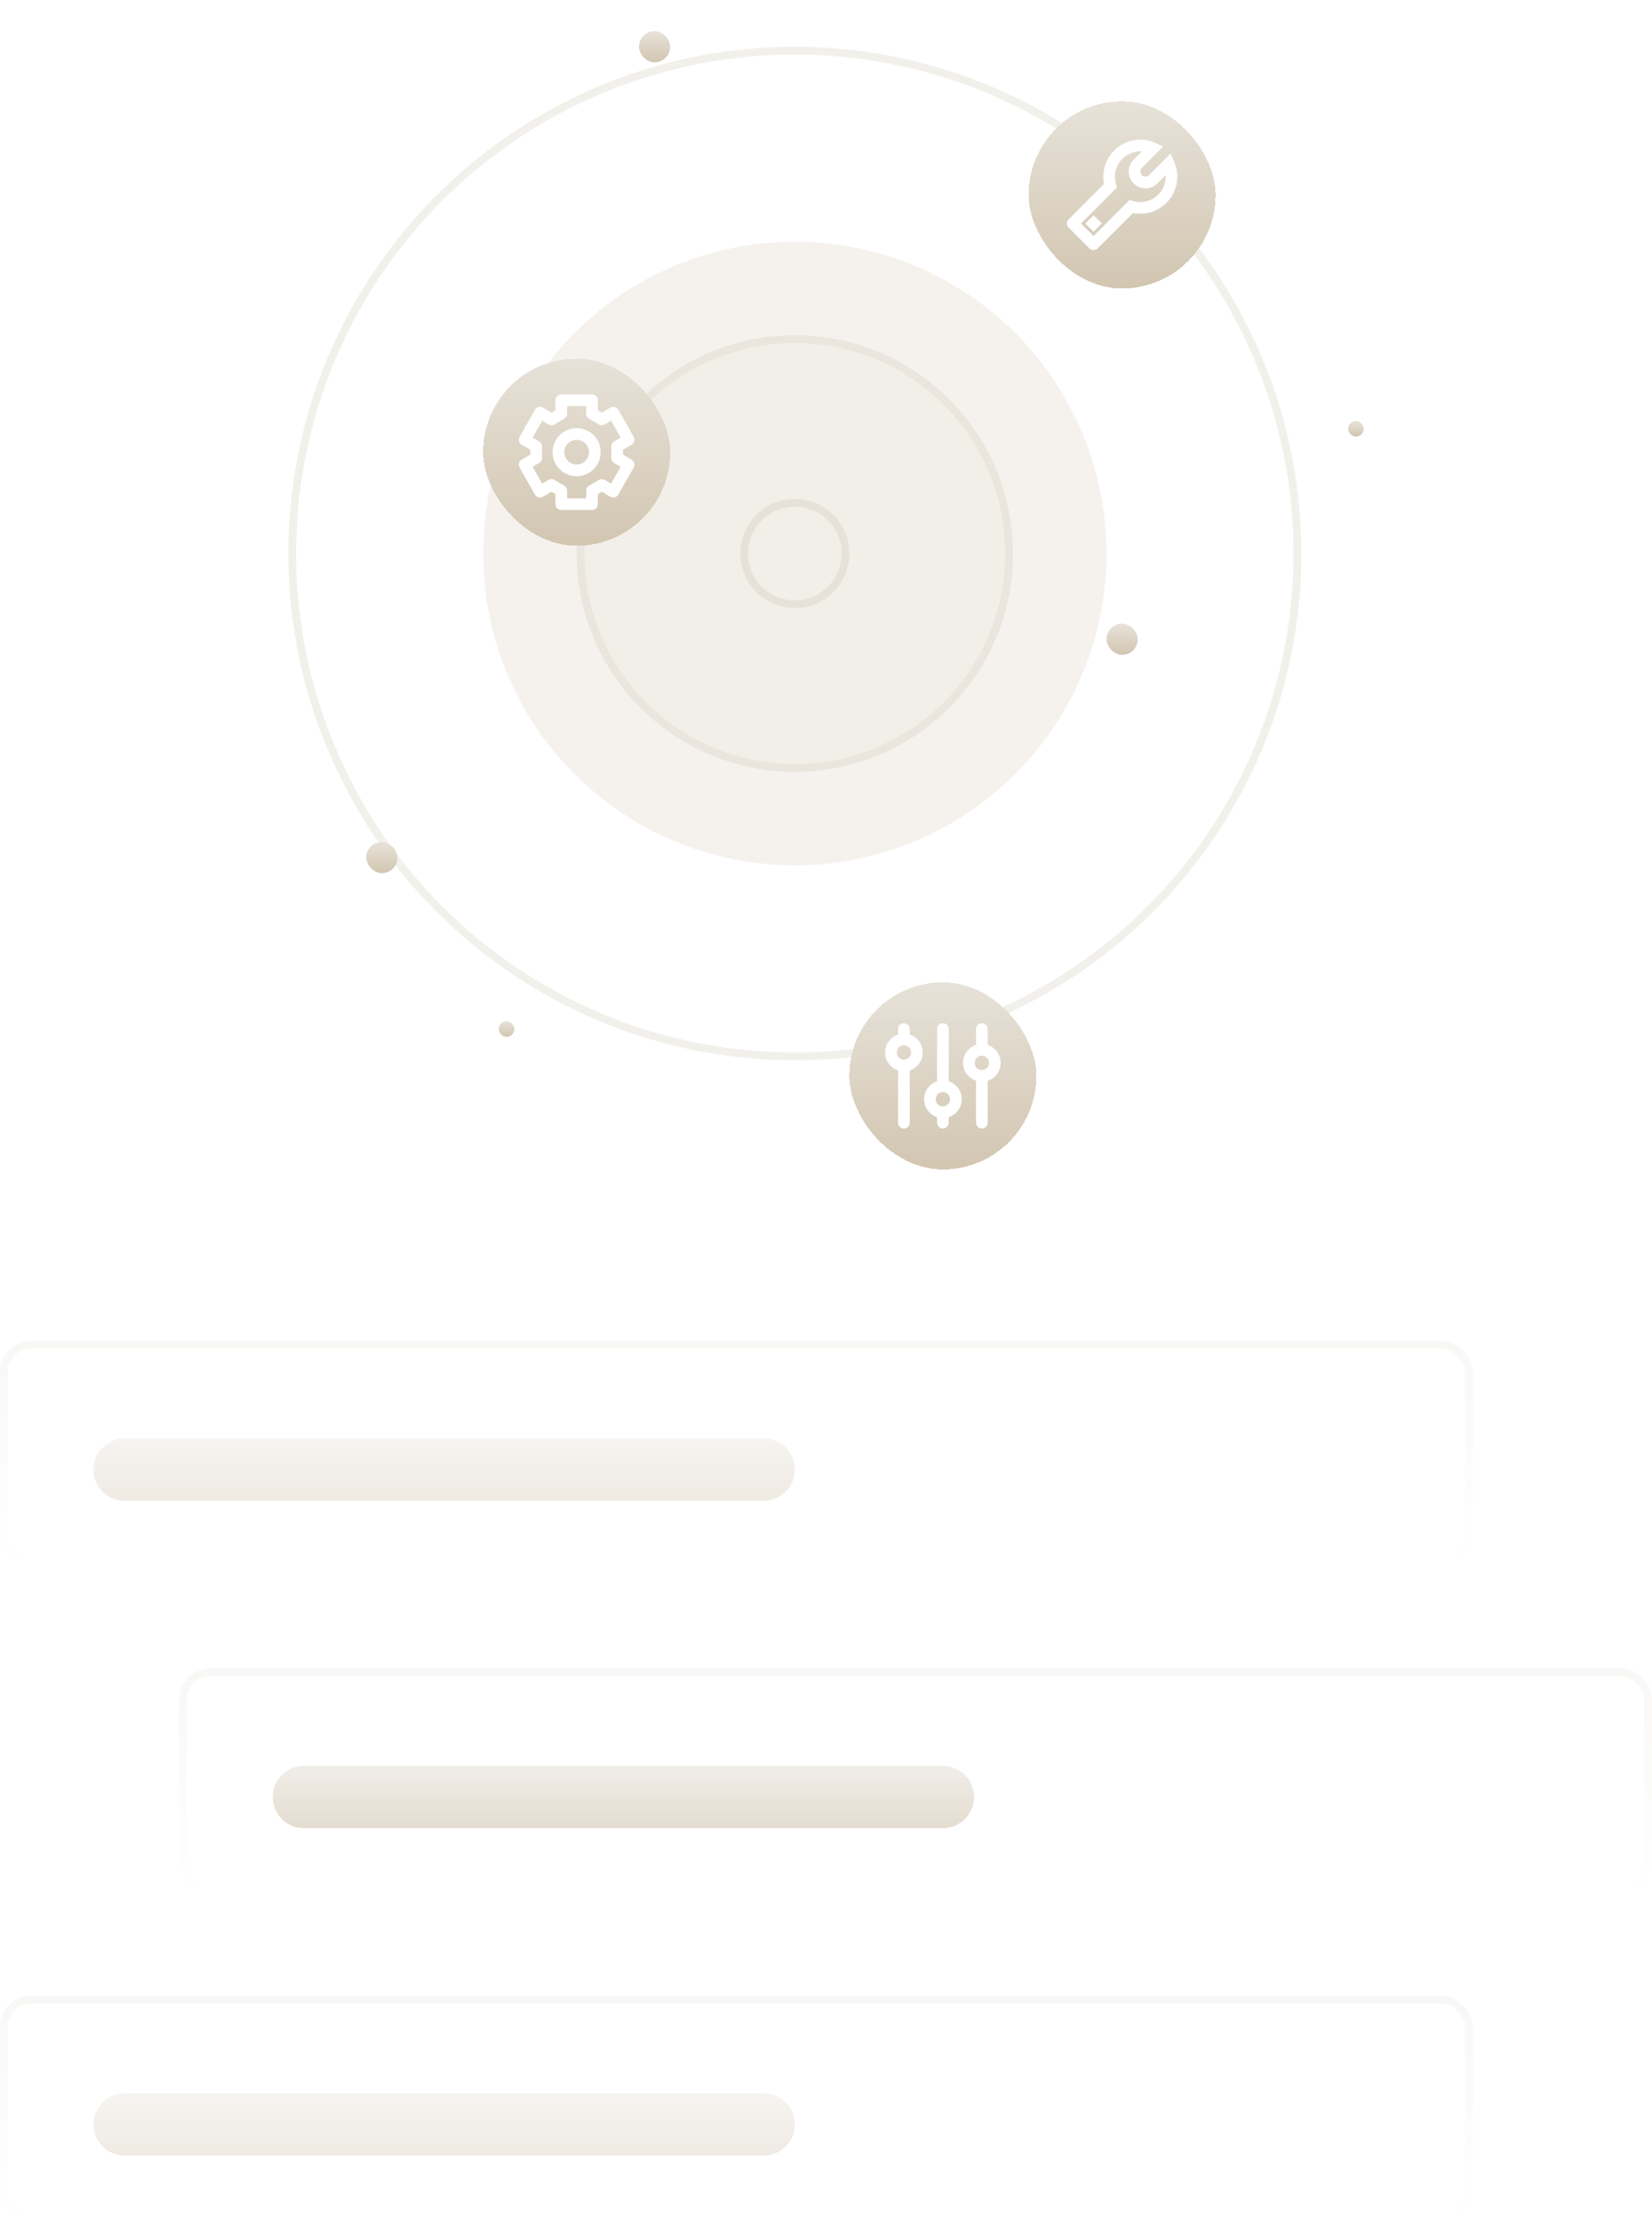 <svg width="212" height="285" viewBox="0 0 212 285" fill="none" xmlns="http://www.w3.org/2000/svg">
<circle cx="102" cy="71" r="64.5" stroke="#E7E2D9" stroke-opacity="0.5"/>
<g filter="url(#filter0_f_792_484)">
<circle cx="102" cy="71" r="40" fill="#F2EEEA" fill-opacity="0.8"/>
</g>
<circle cx="102" cy="71" r="28" fill="#E7E2D9" fill-opacity="0.2"/>
<circle cx="102" cy="71" r="27.5" stroke="#E7E2D9" stroke-opacity="0.7"/>
<circle cx="7" cy="7" r="6.5" transform="matrix(1 0 0 -1 95 78)" stroke="#E7E2D9"/>
<g filter="url(#filter1_d_792_484)">
<rect x="62" y="44" width="24" height="24" rx="12" fill="url(#paint0_linear_792_484)" shape-rendering="crispEdges"/>
<g clip-path="url(#clip0_792_484)">
<path d="M75.968 49.333H72.031V51.054L70.77 51.796L69.302 50.934L67.333 54.399L68.801 55.26L68.801 56.74L67.333 57.601L69.302 61.065L70.77 60.204L72.031 60.946V62.667H75.968V60.946L77.23 60.204L78.698 61.065L80.666 57.601L79.199 56.74L79.199 55.26L80.667 54.399L78.698 50.934L77.23 51.796L75.968 51.054V49.333Z" stroke="white" stroke-width="1.5" stroke-linejoin="round"/>
<path d="M76.333 56C76.333 57.288 75.288 58.333 74 58.333C72.711 58.333 71.666 57.288 71.666 56C71.666 54.711 72.711 53.666 74 53.666C75.288 53.666 76.333 54.711 76.333 56Z" stroke="white" stroke-width="1.5"/>
</g>
</g>
<g filter="url(#filter2_d_792_484)">
<rect x="132" y="11" width="24" height="24" rx="12" fill="url(#paint1_linear_792_484)" shape-rendering="crispEdges"/>
<g clip-path="url(#clip1_792_484)">
<path d="M146.004 19.006L145.473 18.477L145.473 18.477L146.004 19.006ZM146.006 20.991L145.475 21.521L145.475 21.521L146.006 20.991ZM147.993 20.992L148.523 21.522L148.523 21.522L147.993 20.992ZM149.974 19.011L150.657 18.7L150.209 17.716L149.444 18.481L149.974 19.011ZM147.981 17.021L148.513 17.55L149.276 16.784L148.291 16.338L147.981 17.021ZM140.332 29.333L139.802 29.863C139.943 30.004 140.133 30.083 140.332 30.083C140.531 30.083 140.722 30.004 140.863 29.863L140.332 29.333ZM137.666 26.666L137.135 26.136C136.842 26.429 136.842 26.904 137.135 27.197L137.666 26.666ZM145.17 24.495L145.388 23.777L144.958 23.647L144.64 23.965L145.17 24.495ZM142.503 21.829L143.034 22.359L143.351 22.041L143.221 21.611L142.503 21.829ZM145.473 18.477C144.634 19.319 144.635 20.681 145.475 21.521L146.536 20.461C146.281 20.206 146.28 19.792 146.535 19.536L145.473 18.477ZM147.463 20.461C147.207 20.717 146.792 20.717 146.536 20.461L145.475 21.521C146.317 22.364 147.682 22.364 148.523 21.522L147.463 20.461ZM149.582 20.666C149.582 22.461 148.127 23.916 146.332 23.916V25.416C148.955 25.416 151.082 23.29 151.082 20.666H149.582ZM143.082 20.666C143.082 18.871 144.537 17.416 146.332 17.416V15.916C143.708 15.916 141.582 18.043 141.582 20.666H143.082ZM149.292 19.322C149.478 19.73 149.582 20.185 149.582 20.666H151.082C151.082 19.967 150.93 19.3 150.657 18.7L149.292 19.322ZM149.444 18.481L147.463 20.461L148.523 21.522L150.505 19.541L149.444 18.481ZM146.332 17.416C146.811 17.416 147.264 17.52 147.672 17.704L148.291 16.338C147.693 16.067 147.029 15.916 146.332 15.916V17.416ZM147.45 16.492L145.473 18.477L146.535 19.536L148.513 17.55L147.45 16.492ZM137.135 27.197L139.802 29.863L140.863 28.803L138.196 26.136L137.135 27.197ZM144.64 23.965L139.802 28.803L140.863 29.863L145.701 25.025L144.64 23.965ZM146.332 23.916C146.002 23.916 145.686 23.867 145.388 23.777L144.953 25.213C145.39 25.345 145.853 25.416 146.332 25.416V23.916ZM143.221 21.611C143.131 21.313 143.082 20.996 143.082 20.666H141.582C141.582 21.145 141.653 21.609 141.786 22.046L143.221 21.611ZM138.196 27.197L143.034 22.359L141.973 21.298L137.135 26.136L138.196 27.197Z" fill="white"/>
<path d="M140.337 26.664L140.333 26.668" stroke="white" stroke-width="1.5" stroke-linecap="square" stroke-linejoin="round"/>
</g>
</g>
<g filter="url(#filter3_d_792_484)">
<rect x="82" y="2" width="4" height="4" rx="2" fill="url(#paint2_linear_792_484)"/>
</g>
<g filter="url(#filter4_d_792_484)">
<rect x="173" y="52" width="2" height="2" rx="1" fill="url(#paint3_linear_792_484)"/>
</g>
<g filter="url(#filter5_d_792_484)">
<rect x="64" y="129" width="2" height="2" rx="1" fill="url(#paint4_linear_792_484)"/>
</g>
<g filter="url(#filter6_d_792_484)">
<rect x="142" y="78" width="4" height="4" rx="2" fill="url(#paint5_linear_792_484)"/>
</g>
<g filter="url(#filter7_d_792_484)">
<rect x="47" y="106" width="4" height="4" rx="2" fill="url(#paint6_linear_792_484)"/>
</g>
<g filter="url(#filter8_d_792_484)">
<rect x="109" y="124" width="24" height="24" rx="12" fill="url(#paint7_linear_792_484)" shape-rendering="crispEdges"/>
<path d="M126 136C125.079 136 124.333 135.254 124.333 134.333C124.333 133.413 125.079 132.667 126 132.667M126 136C126.92 136 127.667 135.254 127.667 134.333C127.667 133.413 126.92 132.667 126 132.667M126 136V142M126 132.667V130M121 140.667C120.079 140.667 119.333 139.92 119.333 139C119.333 138.079 120.079 137.333 121 137.333M121 140.667C121.92 140.667 122.667 139.92 122.667 139C122.667 138.079 121.92 137.333 121 137.333M121 140.667V142M121 137.333V130M116 134.667C115.079 134.667 114.333 133.92 114.333 133C114.333 132.08 115.079 131.333 116 131.333M116 134.667C116.92 134.667 117.667 133.92 117.667 133C117.667 132.08 116.92 131.333 116 131.333M116 134.667V142M116 131.333V130" stroke="white" stroke-width="1.5" stroke-linecap="round" stroke-linejoin="round"/>
</g>
<g filter="url(#filter9_i_792_484)">
<rect x="23" y="214" width="189" height="29" rx="4" fill="white"/>
<rect x="23.5" y="214.5" width="188" height="28" rx="3.5" stroke="url(#paint8_linear_792_484)" stroke-opacity="0.5"/>
<g opacity="0.6" filter="url(#filter10_d_792_484)">
<path d="M35 228.5C35 226.291 36.791 224.5 39 224.5H121C123.209 224.5 125 226.291 125 228.5C125 230.709 123.209 232.5 121 232.5H39C36.791 232.5 35 230.709 35 228.5Z" fill="url(#paint9_linear_792_484)"/>
</g>
</g>
<g filter="url(#filter11_i_792_484)">
<rect y="172" width="189" height="29" rx="4" fill="white"/>
<rect x="0.5" y="172.5" width="188" height="28" rx="3.5" stroke="url(#paint10_linear_792_484)" stroke-opacity="0.5"/>
<g opacity="0.36" filter="url(#filter12_d_792_484)">
<path d="M12 186.5C12 184.291 13.791 182.5 16 182.5H98C100.209 182.5 102 184.291 102 186.5C102 188.709 100.209 190.5 98 190.5H16C13.791 190.5 12 188.709 12 186.5Z" fill="url(#paint11_linear_792_484)"/>
</g>
</g>
<g filter="url(#filter13_i_792_484)">
<rect y="256" width="189" height="29" rx="4" fill="white"/>
<rect x="0.5" y="256.5" width="188" height="28" rx="3.5" stroke="url(#paint12_linear_792_484)" stroke-opacity="0.5"/>
<g opacity="0.36" filter="url(#filter14_d_792_484)">
<path d="M12 270.5C12 268.291 13.791 266.5 16 266.5H98C100.209 266.5 102 268.291 102 270.5C102 272.709 100.209 274.5 98 274.5H16C13.791 274.5 12 272.709 12 270.5Z" fill="url(#paint13_linear_792_484)"/>
</g>
</g>
<defs>
<filter id="filter0_f_792_484" x="38" y="7" width="128" height="128" filterUnits="userSpaceOnUse" color-interpolation-filters="sRGB">
<feFlood flood-opacity="0" result="BackgroundImageFix"/>
<feBlend mode="normal" in="SourceGraphic" in2="BackgroundImageFix" result="shape"/>
<feGaussianBlur stdDeviation="12" result="effect1_foregroundBlur_792_484"/>
</filter>
<filter id="filter1_d_792_484" x="58" y="42" width="32" height="32" filterUnits="userSpaceOnUse" color-interpolation-filters="sRGB">
<feFlood flood-opacity="0" result="BackgroundImageFix"/>
<feColorMatrix in="SourceAlpha" type="matrix" values="0 0 0 0 0 0 0 0 0 0 0 0 0 0 0 0 0 0 127 0" result="hardAlpha"/>
<feOffset dy="2"/>
<feGaussianBlur stdDeviation="2"/>
<feComposite in2="hardAlpha" operator="out"/>
<feColorMatrix type="matrix" values="0 0 0 0 0 0 0 0 0 0 0 0 0 0 0 0 0 0 0.06 0"/>
<feBlend mode="normal" in2="BackgroundImageFix" result="effect1_dropShadow_792_484"/>
<feBlend mode="normal" in="SourceGraphic" in2="effect1_dropShadow_792_484" result="shape"/>
</filter>
<filter id="filter2_d_792_484" x="128" y="9" width="32" height="32" filterUnits="userSpaceOnUse" color-interpolation-filters="sRGB">
<feFlood flood-opacity="0" result="BackgroundImageFix"/>
<feColorMatrix in="SourceAlpha" type="matrix" values="0 0 0 0 0 0 0 0 0 0 0 0 0 0 0 0 0 0 127 0" result="hardAlpha"/>
<feOffset dy="2"/>
<feGaussianBlur stdDeviation="2"/>
<feComposite in2="hardAlpha" operator="out"/>
<feColorMatrix type="matrix" values="0 0 0 0 0 0 0 0 0 0 0 0 0 0 0 0 0 0 0.06 0"/>
<feBlend mode="normal" in2="BackgroundImageFix" result="effect1_dropShadow_792_484"/>
<feBlend mode="normal" in="SourceGraphic" in2="effect1_dropShadow_792_484" result="shape"/>
</filter>
<filter id="filter3_d_792_484" x="78" y="0" width="12" height="12" filterUnits="userSpaceOnUse" color-interpolation-filters="sRGB">
<feFlood flood-opacity="0" result="BackgroundImageFix"/>
<feColorMatrix in="SourceAlpha" type="matrix" values="0 0 0 0 0 0 0 0 0 0 0 0 0 0 0 0 0 0 127 0" result="hardAlpha"/>
<feOffset dy="2"/>
<feGaussianBlur stdDeviation="2"/>
<feComposite in2="hardAlpha" operator="out"/>
<feColorMatrix type="matrix" values="0 0 0 0 0 0 0 0 0 0 0 0 0 0 0 0 0 0 0.06 0"/>
<feBlend mode="normal" in2="BackgroundImageFix" result="effect1_dropShadow_792_484"/>
<feBlend mode="normal" in="SourceGraphic" in2="effect1_dropShadow_792_484" result="shape"/>
</filter>
<filter id="filter4_d_792_484" x="169" y="50" width="10" height="10" filterUnits="userSpaceOnUse" color-interpolation-filters="sRGB">
<feFlood flood-opacity="0" result="BackgroundImageFix"/>
<feColorMatrix in="SourceAlpha" type="matrix" values="0 0 0 0 0 0 0 0 0 0 0 0 0 0 0 0 0 0 127 0" result="hardAlpha"/>
<feOffset dy="2"/>
<feGaussianBlur stdDeviation="2"/>
<feComposite in2="hardAlpha" operator="out"/>
<feColorMatrix type="matrix" values="0 0 0 0 0 0 0 0 0 0 0 0 0 0 0 0 0 0 0.06 0"/>
<feBlend mode="normal" in2="BackgroundImageFix" result="effect1_dropShadow_792_484"/>
<feBlend mode="normal" in="SourceGraphic" in2="effect1_dropShadow_792_484" result="shape"/>
</filter>
<filter id="filter5_d_792_484" x="60" y="127" width="10" height="10" filterUnits="userSpaceOnUse" color-interpolation-filters="sRGB">
<feFlood flood-opacity="0" result="BackgroundImageFix"/>
<feColorMatrix in="SourceAlpha" type="matrix" values="0 0 0 0 0 0 0 0 0 0 0 0 0 0 0 0 0 0 127 0" result="hardAlpha"/>
<feOffset dy="2"/>
<feGaussianBlur stdDeviation="2"/>
<feComposite in2="hardAlpha" operator="out"/>
<feColorMatrix type="matrix" values="0 0 0 0 0 0 0 0 0 0 0 0 0 0 0 0 0 0 0.06 0"/>
<feBlend mode="normal" in2="BackgroundImageFix" result="effect1_dropShadow_792_484"/>
<feBlend mode="normal" in="SourceGraphic" in2="effect1_dropShadow_792_484" result="shape"/>
</filter>
<filter id="filter6_d_792_484" x="138" y="76" width="12" height="12" filterUnits="userSpaceOnUse" color-interpolation-filters="sRGB">
<feFlood flood-opacity="0" result="BackgroundImageFix"/>
<feColorMatrix in="SourceAlpha" type="matrix" values="0 0 0 0 0 0 0 0 0 0 0 0 0 0 0 0 0 0 127 0" result="hardAlpha"/>
<feOffset dy="2"/>
<feGaussianBlur stdDeviation="2"/>
<feComposite in2="hardAlpha" operator="out"/>
<feColorMatrix type="matrix" values="0 0 0 0 0 0 0 0 0 0 0 0 0 0 0 0 0 0 0.06 0"/>
<feBlend mode="normal" in2="BackgroundImageFix" result="effect1_dropShadow_792_484"/>
<feBlend mode="normal" in="SourceGraphic" in2="effect1_dropShadow_792_484" result="shape"/>
</filter>
<filter id="filter7_d_792_484" x="43" y="104" width="12" height="12" filterUnits="userSpaceOnUse" color-interpolation-filters="sRGB">
<feFlood flood-opacity="0" result="BackgroundImageFix"/>
<feColorMatrix in="SourceAlpha" type="matrix" values="0 0 0 0 0 0 0 0 0 0 0 0 0 0 0 0 0 0 127 0" result="hardAlpha"/>
<feOffset dy="2"/>
<feGaussianBlur stdDeviation="2"/>
<feComposite in2="hardAlpha" operator="out"/>
<feColorMatrix type="matrix" values="0 0 0 0 0 0 0 0 0 0 0 0 0 0 0 0 0 0 0.06 0"/>
<feBlend mode="normal" in2="BackgroundImageFix" result="effect1_dropShadow_792_484"/>
<feBlend mode="normal" in="SourceGraphic" in2="effect1_dropShadow_792_484" result="shape"/>
</filter>
<filter id="filter8_d_792_484" x="105" y="122" width="32" height="32" filterUnits="userSpaceOnUse" color-interpolation-filters="sRGB">
<feFlood flood-opacity="0" result="BackgroundImageFix"/>
<feColorMatrix in="SourceAlpha" type="matrix" values="0 0 0 0 0 0 0 0 0 0 0 0 0 0 0 0 0 0 127 0" result="hardAlpha"/>
<feOffset dy="2"/>
<feGaussianBlur stdDeviation="2"/>
<feComposite in2="hardAlpha" operator="out"/>
<feColorMatrix type="matrix" values="0 0 0 0 0 0 0 0 0 0 0 0 0 0 0 0 0 0 0.06 0"/>
<feBlend mode="normal" in2="BackgroundImageFix" result="effect1_dropShadow_792_484"/>
<feBlend mode="normal" in="SourceGraphic" in2="effect1_dropShadow_792_484" result="shape"/>
</filter>
<filter id="filter9_i_792_484" x="23" y="214" width="189" height="29" filterUnits="userSpaceOnUse" color-interpolation-filters="sRGB">
<feFlood flood-opacity="0" result="BackgroundImageFix"/>
<feBlend mode="normal" in="SourceGraphic" in2="BackgroundImageFix" result="shape"/>
<feColorMatrix in="SourceAlpha" type="matrix" values="0 0 0 0 0 0 0 0 0 0 0 0 0 0 0 0 0 0 127 0" result="hardAlpha"/>
<feMorphology radius="4" operator="erode" in="SourceAlpha" result="effect1_innerShadow_792_484"/>
<feOffset/>
<feGaussianBlur stdDeviation="4"/>
<feComposite in2="hardAlpha" operator="arithmetic" k2="-1" k3="1"/>
<feColorMatrix type="matrix" values="0 0 0 0 0.906 0 0 0 0 0.886 0 0 0 0 0.851 0 0 0 0.29 0"/>
<feBlend mode="normal" in2="shape" result="effect1_innerShadow_792_484"/>
</filter>
<filter id="filter10_d_792_484" x="31" y="222.5" width="98" height="16" filterUnits="userSpaceOnUse" color-interpolation-filters="sRGB">
<feFlood flood-opacity="0" result="BackgroundImageFix"/>
<feColorMatrix in="SourceAlpha" type="matrix" values="0 0 0 0 0 0 0 0 0 0 0 0 0 0 0 0 0 0 127 0" result="hardAlpha"/>
<feOffset dy="2"/>
<feGaussianBlur stdDeviation="2"/>
<feComposite in2="hardAlpha" operator="out"/>
<feColorMatrix type="matrix" values="0 0 0 0 0 0 0 0 0 0 0 0 0 0 0 0 0 0 0.06 0"/>
<feBlend mode="normal" in2="BackgroundImageFix" result="effect1_dropShadow_792_484"/>
<feBlend mode="normal" in="SourceGraphic" in2="effect1_dropShadow_792_484" result="shape"/>
</filter>
<filter id="filter11_i_792_484" x="0" y="172" width="189" height="29" filterUnits="userSpaceOnUse" color-interpolation-filters="sRGB">
<feFlood flood-opacity="0" result="BackgroundImageFix"/>
<feBlend mode="normal" in="SourceGraphic" in2="BackgroundImageFix" result="shape"/>
<feColorMatrix in="SourceAlpha" type="matrix" values="0 0 0 0 0 0 0 0 0 0 0 0 0 0 0 0 0 0 127 0" result="hardAlpha"/>
<feMorphology radius="4" operator="erode" in="SourceAlpha" result="effect1_innerShadow_792_484"/>
<feOffset/>
<feGaussianBlur stdDeviation="4"/>
<feComposite in2="hardAlpha" operator="arithmetic" k2="-1" k3="1"/>
<feColorMatrix type="matrix" values="0 0 0 0 0.906 0 0 0 0 0.886 0 0 0 0 0.851 0 0 0 0.15 0"/>
<feBlend mode="normal" in2="shape" result="effect1_innerShadow_792_484"/>
</filter>
<filter id="filter12_d_792_484" x="8" y="180.5" width="98" height="16" filterUnits="userSpaceOnUse" color-interpolation-filters="sRGB">
<feFlood flood-opacity="0" result="BackgroundImageFix"/>
<feColorMatrix in="SourceAlpha" type="matrix" values="0 0 0 0 0 0 0 0 0 0 0 0 0 0 0 0 0 0 127 0" result="hardAlpha"/>
<feOffset dy="2"/>
<feGaussianBlur stdDeviation="2"/>
<feComposite in2="hardAlpha" operator="out"/>
<feColorMatrix type="matrix" values="0 0 0 0 0 0 0 0 0 0 0 0 0 0 0 0 0 0 0.06 0"/>
<feBlend mode="normal" in2="BackgroundImageFix" result="effect1_dropShadow_792_484"/>
<feBlend mode="normal" in="SourceGraphic" in2="effect1_dropShadow_792_484" result="shape"/>
</filter>
<filter id="filter13_i_792_484" x="0" y="256" width="189" height="29" filterUnits="userSpaceOnUse" color-interpolation-filters="sRGB">
<feFlood flood-opacity="0" result="BackgroundImageFix"/>
<feBlend mode="normal" in="SourceGraphic" in2="BackgroundImageFix" result="shape"/>
<feColorMatrix in="SourceAlpha" type="matrix" values="0 0 0 0 0 0 0 0 0 0 0 0 0 0 0 0 0 0 127 0" result="hardAlpha"/>
<feMorphology radius="4" operator="erode" in="SourceAlpha" result="effect1_innerShadow_792_484"/>
<feOffset/>
<feGaussianBlur stdDeviation="4"/>
<feComposite in2="hardAlpha" operator="arithmetic" k2="-1" k3="1"/>
<feColorMatrix type="matrix" values="0 0 0 0 0.906 0 0 0 0 0.886 0 0 0 0 0.851 0 0 0 0.15 0"/>
<feBlend mode="normal" in2="shape" result="effect1_innerShadow_792_484"/>
</filter>
<filter id="filter14_d_792_484" x="8" y="264.5" width="98" height="16" filterUnits="userSpaceOnUse" color-interpolation-filters="sRGB">
<feFlood flood-opacity="0" result="BackgroundImageFix"/>
<feColorMatrix in="SourceAlpha" type="matrix" values="0 0 0 0 0 0 0 0 0 0 0 0 0 0 0 0 0 0 127 0" result="hardAlpha"/>
<feOffset dy="2"/>
<feGaussianBlur stdDeviation="2"/>
<feComposite in2="hardAlpha" operator="out"/>
<feColorMatrix type="matrix" values="0 0 0 0 0 0 0 0 0 0 0 0 0 0 0 0 0 0 0.06 0"/>
<feBlend mode="normal" in2="BackgroundImageFix" result="effect1_dropShadow_792_484"/>
<feBlend mode="normal" in="SourceGraphic" in2="effect1_dropShadow_792_484" result="shape"/>
</filter>
<linearGradient id="paint0_linear_792_484" x1="74" y1="44" x2="74" y2="68" gradientUnits="userSpaceOnUse">
<stop stop-color="#E7E2D9"/>
<stop offset="1" stop-color="#D2C6B1"/>
</linearGradient>
<linearGradient id="paint1_linear_792_484" x1="144" y1="11" x2="144" y2="35" gradientUnits="userSpaceOnUse">
<stop stop-color="#E7E2D9"/>
<stop offset="1" stop-color="#D2C6B1"/>
</linearGradient>
<linearGradient id="paint2_linear_792_484" x1="84" y1="2" x2="84" y2="6" gradientUnits="userSpaceOnUse">
<stop stop-color="#E7E2D9"/>
<stop offset="1" stop-color="#D2C6B1"/>
</linearGradient>
<linearGradient id="paint3_linear_792_484" x1="174" y1="52" x2="174" y2="54" gradientUnits="userSpaceOnUse">
<stop stop-color="#E7E2D9"/>
<stop offset="1" stop-color="#D2C6B1"/>
</linearGradient>
<linearGradient id="paint4_linear_792_484" x1="65" y1="129" x2="65" y2="131" gradientUnits="userSpaceOnUse">
<stop stop-color="#E7E2D9"/>
<stop offset="1" stop-color="#D2C6B1"/>
</linearGradient>
<linearGradient id="paint5_linear_792_484" x1="144" y1="78" x2="144" y2="82" gradientUnits="userSpaceOnUse">
<stop stop-color="#E7E2D9"/>
<stop offset="1" stop-color="#D2C6B1"/>
</linearGradient>
<linearGradient id="paint6_linear_792_484" x1="49" y1="106" x2="49" y2="110" gradientUnits="userSpaceOnUse">
<stop stop-color="#E7E2D9"/>
<stop offset="1" stop-color="#D2C6B1"/>
</linearGradient>
<linearGradient id="paint7_linear_792_484" x1="121" y1="124" x2="121" y2="148" gradientUnits="userSpaceOnUse">
<stop stop-color="#E7E2D9"/>
<stop offset="1" stop-color="#D2C6B1"/>
</linearGradient>
<linearGradient id="paint8_linear_792_484" x1="113.5" y1="214" x2="113.5" y2="243" gradientUnits="userSpaceOnUse">
<stop stop-color="#E7E2D9" stop-opacity="0.5"/>
<stop offset="1" stop-color="#E7E2D9" stop-opacity="0"/>
</linearGradient>
<linearGradient id="paint9_linear_792_484" x1="80" y1="224.5" x2="80" y2="232.5" gradientUnits="userSpaceOnUse">
<stop stop-color="#E7E2D9"/>
<stop offset="1" stop-color="#D2C6B1"/>
</linearGradient>
<linearGradient id="paint10_linear_792_484" x1="90.5" y1="172" x2="90.5" y2="201" gradientUnits="userSpaceOnUse">
<stop stop-color="#E7E2D9" stop-opacity="0.5"/>
<stop offset="1" stop-color="#E7E2D9" stop-opacity="0"/>
</linearGradient>
<linearGradient id="paint11_linear_792_484" x1="57" y1="182.5" x2="57" y2="190.5" gradientUnits="userSpaceOnUse">
<stop stop-color="#E7E2D9"/>
<stop offset="1" stop-color="#D2C6B1"/>
</linearGradient>
<linearGradient id="paint12_linear_792_484" x1="90.5" y1="256" x2="90.5" y2="285" gradientUnits="userSpaceOnUse">
<stop stop-color="#E7E2D9" stop-opacity="0.5"/>
<stop offset="1" stop-color="#E7E2D9" stop-opacity="0"/>
</linearGradient>
<linearGradient id="paint13_linear_792_484" x1="57" y1="266.5" x2="57" y2="274.5" gradientUnits="userSpaceOnUse">
<stop stop-color="#E7E2D9"/>
<stop offset="1" stop-color="#D2C6B1"/>
</linearGradient>
<clipPath id="clip0_792_484">
<rect width="16" height="16" fill="white" transform="translate(66 48)"/>
</clipPath>
<clipPath id="clip1_792_484">
<rect width="16" height="16" fill="white" transform="translate(136 15)"/>
</clipPath>
</defs>
</svg>
